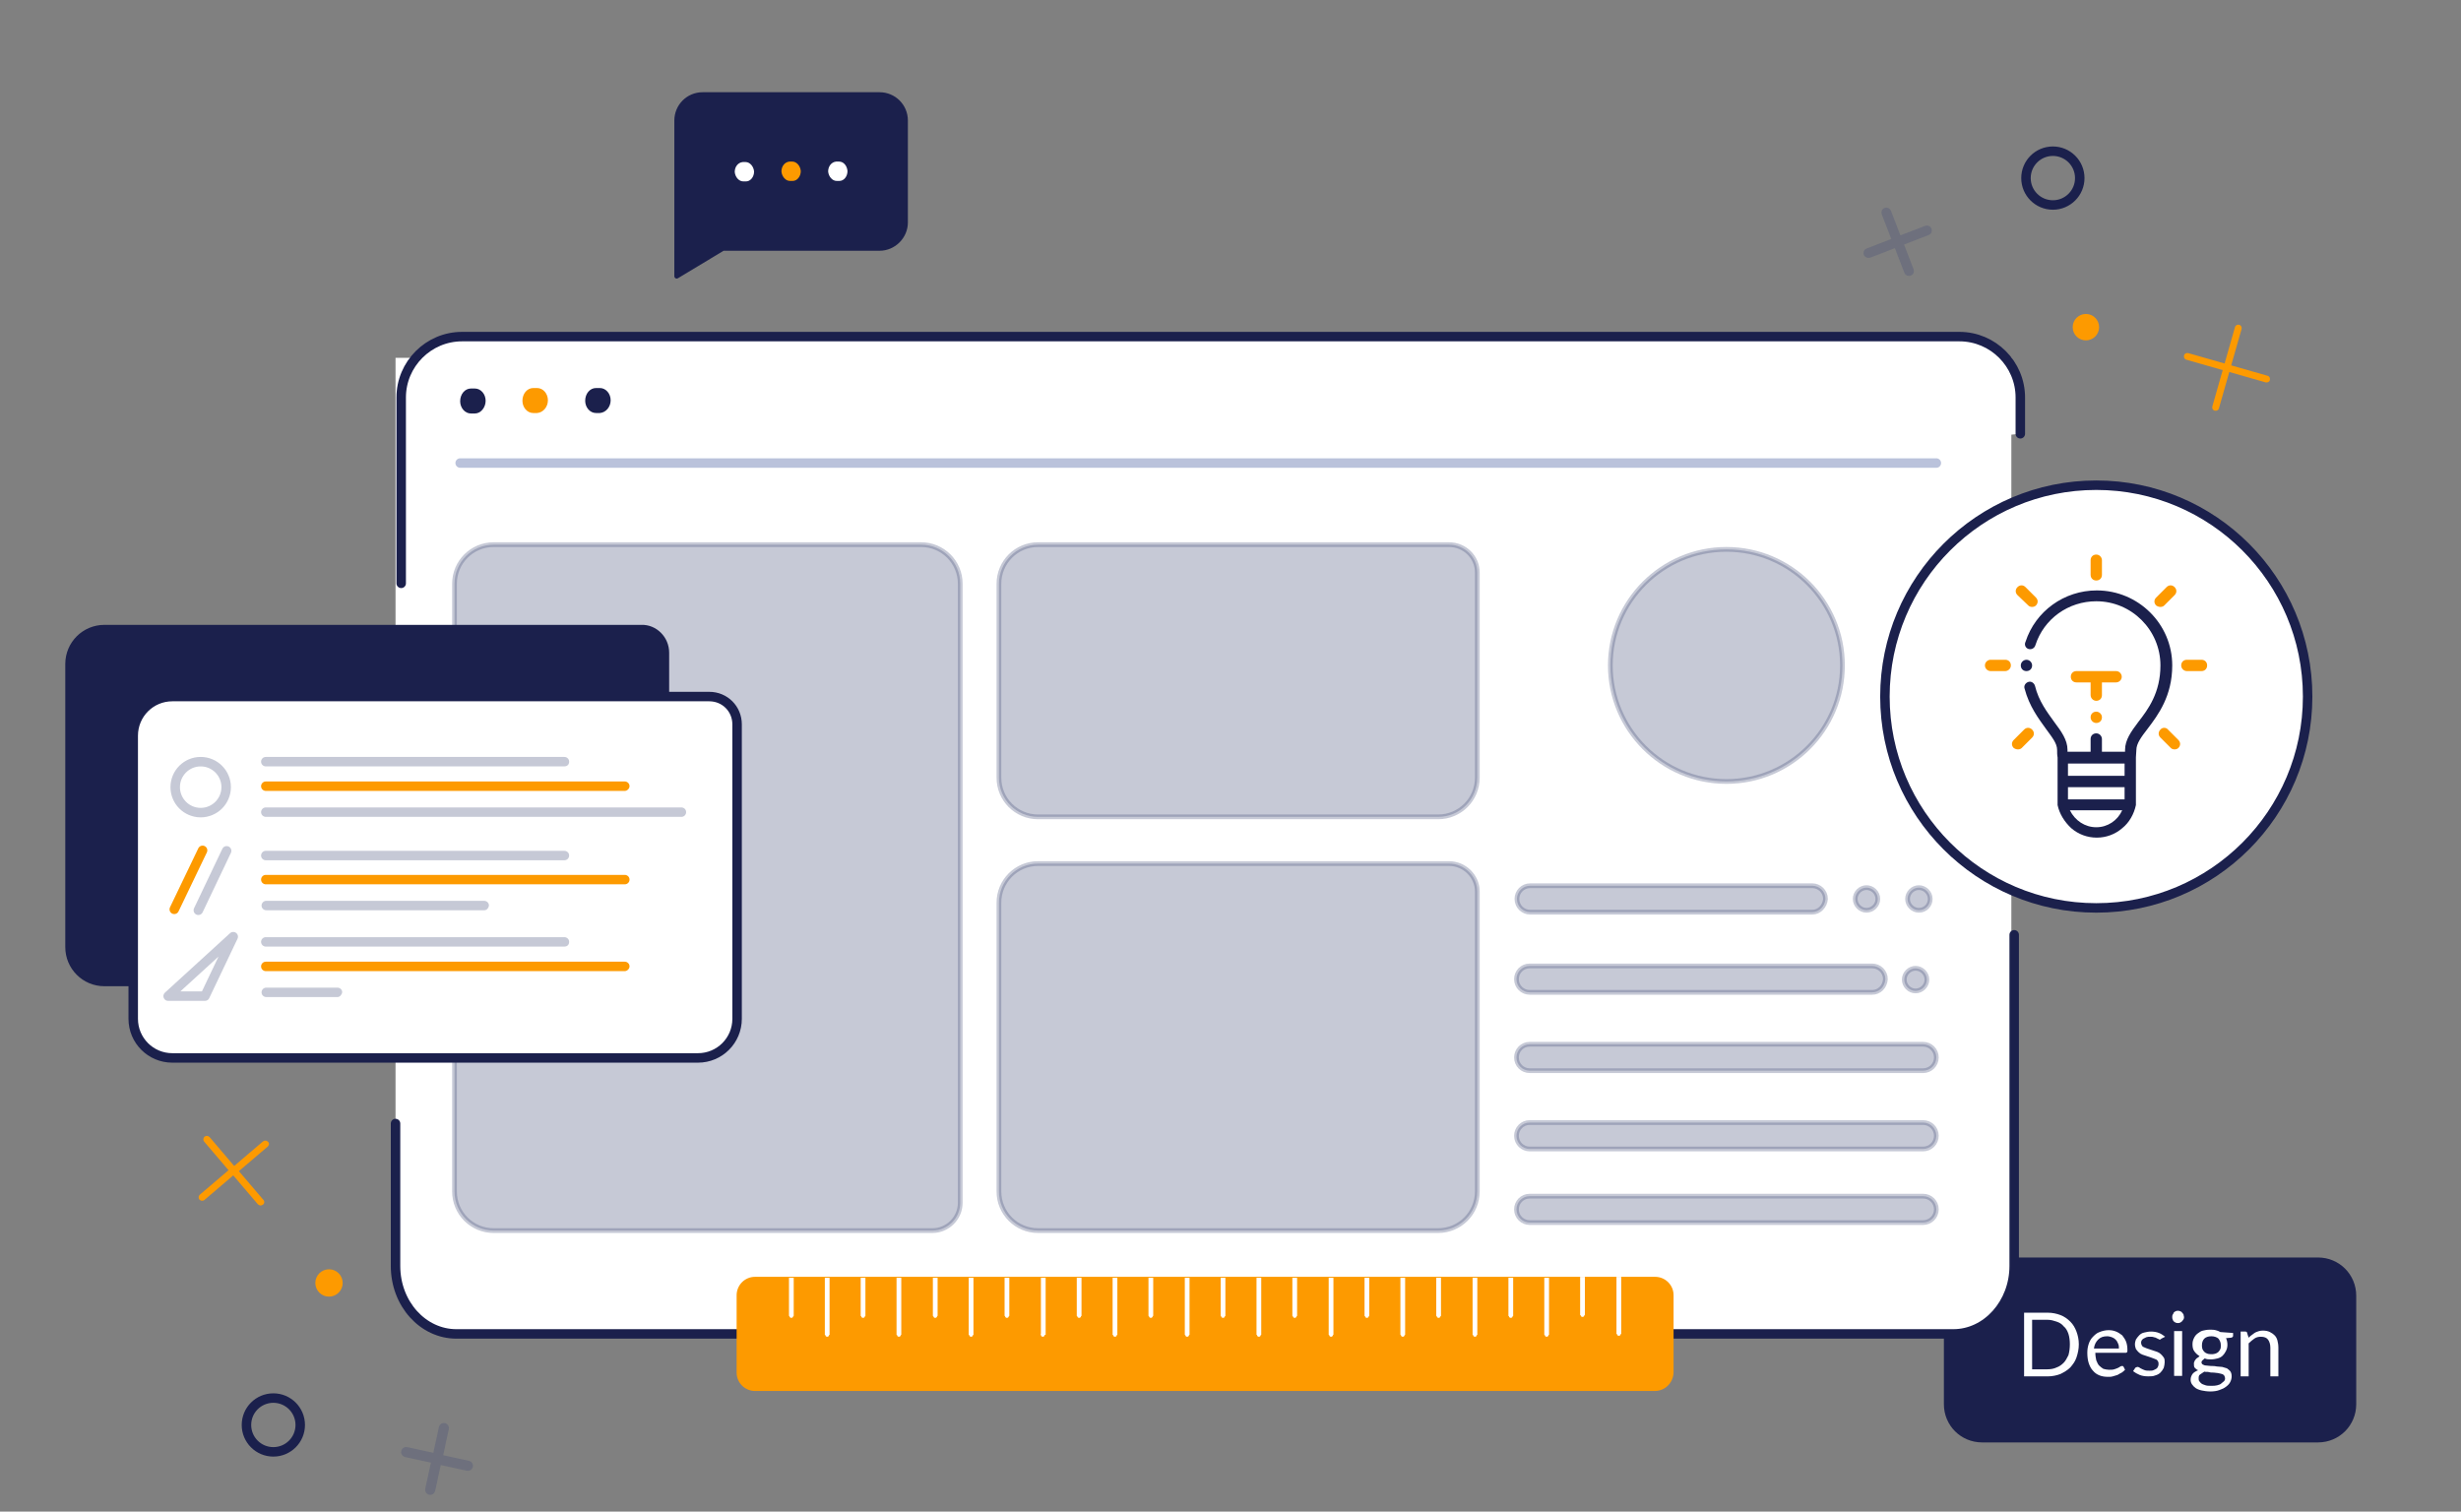 <?xml version="1.0" encoding="utf-8"?>
<!-- Generator: Adobe Illustrator 15.1.0, SVG Export Plug-In . SVG Version: 6.00 Build 0)  -->
<!DOCTYPE svg PUBLIC "-//W3C//DTD SVG 1.1//EN" "http://www.w3.org/Graphics/SVG/1.1/DTD/svg11.dtd">
<svg version="1.1" id="Layer_1" xmlns="http://www.w3.org/2000/svg" xmlns:xlink="http://www.w3.org/1999/xlink" x="0px" y="0px"
	 width="519.333px" height="319px" viewBox="42.14 250.445 519.333 319" enable-background="new 42.14 250.445 519.333 319"
	 xml:space="preserve">
<rect x="42.14" y="250.445" width="519.333" height="319" fill="#808080" stroke="none"/>
<rect x="125.608" y="325.959" fill="#FFFFFF" width="340.979" height="195.03"/>
<path fill="#1B204C" d="M531.298,554.838h-70.884c-4.48,0-8.064-3.583-8.064-8.063v-22.897c0-4.48,3.584-8.064,8.064-8.064h70.884
	c4.48,0,8.064,3.584,8.064,8.064v22.897C539.363,551.255,535.779,554.838,531.298,554.838z"/>
<path fill="#FFFFFF" stroke="#1B204C" stroke-width="2" stroke-linecap="round" stroke-linejoin="round" stroke-miterlimit="10" d="
	M467.184,447.717v69.888c0,7.865-5.774,14.336-12.842,14.336H138.45c-7.069,0-12.842-6.371-12.842-14.336v-30.065"/>
<path fill="#FFFFFF" stroke="#1B204C" stroke-width="2" stroke-linecap="round" stroke-linejoin="round" stroke-miterlimit="10" d="
	M126.802,373.547v-39.225c0-7.068,5.774-12.843,12.843-12.843h315.99c7.069,0,12.844,5.774,12.844,12.843v7.666"/>
<g>
	<path fill="#1B204C" d="M142.332,337.707h-0.797c-1.293,0-2.289-1.194-2.289-2.588l0,0c0-1.493,0.996-2.688,2.289-2.688h0.797
		c1.294,0,2.29,1.194,2.29,2.588l0,0C144.622,336.413,143.627,337.707,142.332,337.707z"/>
	<path fill="#1B204C" d="M168.715,337.607h-0.797c-1.294,0-2.289-1.195-2.289-2.589l0,0c0-1.493,0.995-2.688,2.289-2.688h0.797
		c1.294,0,2.289,1.194,2.289,2.588l0,0C171.004,336.313,170.01,337.508,168.715,337.607z"/>
	<path fill="#FD9A00" d="M155.474,337.607h-0.796c-1.295,0-2.291-1.195-2.291-2.589l0,0c0-1.493,0.996-2.688,2.291-2.688h0.796
		c1.293,0,2.289,1.194,2.289,2.588l0,0C157.763,336.313,156.768,337.508,155.474,337.607z"/>
</g>
<line fill="none" stroke="#BAC2DB" stroke-width="2" stroke-linecap="round" stroke-linejoin="round" stroke-miterlimit="10" x1="139.246" y1="348.16" x2="450.757" y2="348.16"/>
<path opacity="0.3" fill="#424A77" stroke="#424A77" stroke-linecap="round" stroke-linejoin="round" stroke-miterlimit="10" enable-background="new    " d="
	M238.902,510.138h-92.588c-4.58,0-8.263-3.684-8.263-8.263V373.646c0-4.58,3.683-8.263,8.263-8.263h90.198
	c4.581,0,8.264,3.684,8.264,8.263v130.618C244.776,507.55,242.088,510.138,238.902,510.138z"/>
<path fill="#1B204C" d="M183.35,388.182v62.123c0,4.579-3.684,8.264-8.263,8.264H64.181c-4.579,0-8.264-3.685-8.264-8.264v-59.734
	c0-4.58,3.685-8.263,8.264-8.263h113.295C180.662,382.208,183.35,384.896,183.35,388.182z"/>
<path fill="#FFFFFF" stroke="#1B204C" stroke-width="2" stroke-miterlimit="10" d="M197.686,403.314v62.123
	c0,4.579-3.684,8.264-8.263,8.264H78.517c-4.579,0-8.263-3.685-8.263-8.264v-59.734c0-4.58,3.684-8.263,8.263-8.263h113.295
	C195.097,397.44,197.686,400.029,197.686,403.314z"/>
<path opacity="0.3" fill="#424A77" stroke="#424A77" stroke-linecap="round" stroke-linejoin="round" stroke-miterlimit="10" enable-background="new    " d="
	M353.889,438.558v63.317c0,4.579-3.683,8.263-8.264,8.263h-84.422c-4.581,0-8.264-3.684-8.264-8.263v-60.929
	c0-4.579,3.683-8.263,8.264-8.263h86.713C351.2,432.684,353.889,435.371,353.889,438.558z"/>
<path opacity="0.3" fill="#424A77" stroke="#424A77" stroke-linecap="round" stroke-linejoin="round" stroke-miterlimit="10" enable-background="new    " d="
	M353.889,371.257v43.306c0,4.581-3.683,8.264-8.264,8.264h-84.422c-4.581,0-8.264-3.683-8.264-8.264v-40.917
	c0-4.58,3.683-8.263,8.264-8.263h86.713C351.2,365.383,353.889,367.972,353.889,371.257z"/>
<path opacity="0.3" fill="#424A77" stroke="#424A77" stroke-linecap="round" stroke-linejoin="round" stroke-miterlimit="10" enable-background="new    " d="
	M424.574,442.938H365.04c-1.494,0-2.788-1.194-2.788-2.788l0,0c0-1.492,1.194-2.787,2.788-2.787h59.534
	c1.492,0,2.787,1.195,2.787,2.787l0,0C427.262,441.644,426.067,442.938,424.574,442.938z"/>
<path opacity="0.3" fill="#424A77" stroke="#424A77" stroke-linecap="round" stroke-linejoin="round" stroke-miterlimit="10" enable-background="new    " d="
	M436.023,442.54L436.023,442.54c-1.294,0-2.389-1.096-2.389-2.391l0,0c0-1.293,1.095-2.389,2.389-2.389l0,0
	c1.294,0,2.39,1.096,2.39,2.389l0,0C438.412,441.444,437.317,442.54,436.023,442.54z"/>
<path opacity="0.3" fill="#424A77" stroke="#424A77" stroke-linecap="round" stroke-linejoin="round" stroke-miterlimit="10" enable-background="new    " d="
	M447.073,442.54L447.073,442.54c-1.293,0-2.389-1.096-2.389-2.391l0,0c0-1.293,1.096-2.389,2.389-2.389l0,0
	c1.295,0,2.39,1.096,2.39,2.389l0,0C449.463,441.444,448.468,442.54,447.073,442.54z"/>
<path opacity="0.3" fill="#424A77" stroke="#424A77" stroke-linecap="round" stroke-linejoin="round" stroke-miterlimit="10" enable-background="new    " d="
	M446.376,459.563L446.376,459.563c-1.293,0-2.389-1.095-2.389-2.39l0,0c0-1.294,1.096-2.39,2.389-2.39l0,0
	c1.295,0,2.39,1.096,2.39,2.39l0,0C448.766,458.469,447.671,459.563,446.376,459.563z"/>
<path opacity="0.3" fill="#424A77" stroke="#424A77" stroke-linecap="round" stroke-linejoin="round" stroke-miterlimit="10" enable-background="new    " d="
	M437.217,459.861h-72.276c-1.494,0-2.788-1.193-2.788-2.787l0,0c0-1.493,1.194-2.786,2.788-2.786h72.276
	c1.494,0,2.789,1.193,2.789,2.786l0,0C439.906,458.668,438.711,459.861,437.217,459.861z"/>
<path opacity="0.3" fill="#424A77" stroke="#424A77" stroke-linecap="round" stroke-linejoin="round" stroke-miterlimit="10" enable-background="new    " d="
	M447.97,476.389h-83.029c-1.494,0-2.788-1.195-2.788-2.787l0,0c0-1.494,1.194-2.788,2.788-2.788h83.029
	c1.493,0,2.787,1.194,2.787,2.788l0,0C450.757,475.193,449.463,476.389,447.97,476.389z"/>
<path opacity="0.3" fill="#424A77" stroke="#424A77" stroke-linecap="round" stroke-linejoin="round" stroke-miterlimit="10" enable-background="new    " d="
	M447.97,492.915h-83.029c-1.494,0-2.788-1.195-2.788-2.788l0,0c0-1.492,1.194-2.787,2.788-2.787h83.029
	c1.493,0,2.787,1.195,2.787,2.787l0,0C450.757,491.72,449.463,492.915,447.97,492.915z"/>
<path opacity="0.3" fill="#424A77" stroke="#424A77" stroke-linecap="round" stroke-linejoin="round" stroke-miterlimit="10" enable-background="new    " d="
	M447.97,508.446h-83.029c-1.494,0-2.788-1.195-2.788-2.788l0,0c0-1.493,1.194-2.787,2.788-2.787h83.029
	c1.493,0,2.787,1.194,2.787,2.787l0,0C450.757,507.251,449.463,508.446,447.97,508.446z"/>
<circle opacity="0.3" fill="#424A77" stroke="#424A77" stroke-linecap="round" stroke-linejoin="round" stroke-miterlimit="10" enable-background="new    " cx="406.454" cy="390.87" r="24.491"/>
<g>
	<path opacity="0.3" fill="#424A77" enable-background="new    " d="M161.248,412.175H98.229c-0.498,0-0.996-0.398-0.996-0.996l0,0
		c0-0.498,0.398-0.996,0.996-0.996h63.019c0.498,0,0.996,0.398,0.996,0.996l0,0C162.243,411.776,161.845,412.175,161.248,412.175z"
		/>
	<path fill="#FD9A00" d="M173.991,417.352H98.229c-0.498,0-0.996-0.398-0.996-0.996l0,0c0-0.498,0.398-0.996,0.996-0.996h75.762
		c0.498,0,0.996,0.398,0.996,0.996l0,0C174.987,416.854,174.49,417.352,173.991,417.352z"/>
	<path opacity="0.3" fill="#424A77" enable-background="new    " d="M185.939,422.827H98.229c-0.498,0-0.996-0.397-0.996-0.995l0,0
		c0-0.498,0.398-0.996,0.996-0.996h87.709c0.497,0,0.995,0.398,0.995,0.996l0,0C186.933,422.33,186.535,422.827,185.939,422.827z"/>
</g>
<circle opacity="0.3" fill="none" stroke="#424A77" stroke-width="2" stroke-miterlimit="10" enable-background="new    " cx="84.49" cy="416.555" r="5.376"/>
<g>
	<path opacity="0.3" fill="#424A77" enable-background="new    " d="M161.248,431.986H98.229c-0.498,0-0.996-0.398-0.996-0.995l0,0
		c0-0.498,0.398-0.996,0.996-0.996h63.019c0.498,0,0.996,0.398,0.996,0.996l0,0C162.243,431.488,161.845,431.986,161.248,431.986z"
		/>
	<path fill="#FD9A00" d="M173.991,437.063H98.229c-0.498,0-0.996-0.397-0.996-0.995l0,0c0-0.498,0.398-0.996,0.996-0.996h75.762
		c0.498,0,0.996,0.398,0.996,0.996l0,0C174.987,436.666,174.49,437.063,173.991,437.063z"/>
	<path opacity="0.3" fill="#424A77" enable-background="new    " d="M144.324,442.54H98.329c-0.498,0-0.996-0.398-0.996-0.996l0,0
		c0-0.498,0.398-0.996,0.996-0.996h45.995c0.498,0,0.996,0.398,0.996,0.996l0,0C145.22,442.142,144.822,442.54,144.324,442.54z"/>
</g>
<g>
	<path opacity="0.3" fill="#424A77" enable-background="new    " d="M161.248,450.205H98.229c-0.498,0-0.996-0.398-0.996-0.996l0,0
		c0-0.497,0.398-0.994,0.996-0.994h63.019c0.498,0,0.996,0.397,0.996,0.994l0,0C162.243,449.807,161.845,450.205,161.248,450.205z"
		/>
	<path fill="#FD9A00" d="M173.991,455.382H98.229c-0.498,0-0.996-0.398-0.996-0.996l0,0c0-0.496,0.398-0.994,0.996-0.994h75.762
		c0.498,0,0.996,0.398,0.996,0.994l0,0C174.987,454.884,174.49,455.382,173.991,455.382z"/>
	<path opacity="0.3" fill="#424A77" enable-background="new    " d="M113.362,460.857H98.329c-0.498,0-0.996-0.398-0.996-0.996l0,0
		c0-0.497,0.398-0.994,0.996-0.994h15.033c0.498,0,0.996,0.397,0.996,0.994l0,0C114.258,460.359,113.86,460.857,113.362,460.857z"/>
</g>
<polygon opacity="0.3" fill="none" stroke="#424A77" stroke-width="2" stroke-linecap="round" stroke-linejoin="round" stroke-miterlimit="10" enable-background="new    " points="
	91.359,448.115 85.387,460.658 77.621,460.658 "/>
<g>
	
		<line opacity="0.3" fill="none" stroke="#424A77" stroke-width="2" stroke-linecap="round" stroke-linejoin="round" stroke-miterlimit="10" enable-background="new    " x1="89.966" y1="429.995" x2="83.993" y2="442.54"/>
	
		<line fill="none" stroke="#FD9A00" stroke-width="2" stroke-linecap="round" stroke-linejoin="round" stroke-miterlimit="10" x1="84.889" y1="429.896" x2="78.915" y2="442.341"/>
</g>
<circle fill="#FFFFFF" stroke="#1B204C" stroke-width="2" stroke-miterlimit="10" cx="484.507" cy="397.44" r="44.602"/>
<path fill="#1B204C" d="M470.171,387.386c0.598,0.199,1.294-0.1,1.492-0.797c1.793-5.575,6.97-9.259,12.844-9.259
	c7.466,0,13.539,6.073,13.539,13.54c0,5.774-2.588,9.258-4.679,11.947c-1.494,1.99-2.787,3.783-2.787,5.874c0,0.1,0,0.299,0,0.397
	h-4.879V406.4c0-0.597-0.497-1.195-1.194-1.195s-1.195,0.498-1.195,1.195v2.688h-4.878c0-0.098,0-0.297,0-0.397
	c0-2.091-1.294-3.884-2.788-5.874c-1.492-2.091-3.285-4.38-4.082-7.667c-0.198-0.598-0.796-0.996-1.393-0.797
	c-0.598,0.199-0.996,0.797-0.797,1.395c0.996,3.783,2.986,6.372,4.48,8.462c1.294,1.792,2.389,3.087,2.389,4.481
	c0,0.596,0,1.094,0.1,1.592v9.856v0.1l0,0v0.1l0,0c0.398,1.893,1.493,3.585,2.888,4.879c1.492,1.294,3.385,1.991,5.376,1.991
	c1.99,0,3.883-0.697,5.376-1.991c1.493-1.194,2.488-2.986,2.887-4.879l0,0v-0.1l0,0v-0.1v-9.856c0-0.498,0.1-1.095,0.1-1.592
	c0-1.294,0.996-2.689,2.39-4.481c2.189-2.887,5.178-6.869,5.178-13.34c0-8.761-7.169-15.829-15.93-15.829
	c-6.87,0-12.943,4.38-15.033,10.851C469.275,386.489,469.573,387.187,470.171,387.386z M484.507,425.018
	c-2.39,0-4.479-1.394-5.575-3.584h11.051C488.988,423.624,486.896,425.018,484.507,425.018z M490.481,419.144h-11.947v-2.588h11.947
	V419.144z M490.481,414.166h-11.947v-2.588h11.947V414.166z"/>
<path fill="#FD9A00" d="M484.507,372.949c0.697,0,1.195-0.497,1.195-1.194v-3.086c0-0.597-0.498-1.194-1.195-1.194
	s-1.195,0.498-1.195,1.194v3.086C483.312,372.452,483.81,372.949,484.507,372.949z"/>
<path fill="#FD9A00" d="M462.206,392.064h3.087c0.596,0,1.193-0.498,1.193-1.195s-0.498-1.194-1.193-1.194h-3.087
	c-0.598,0-1.195,0.497-1.195,1.194S461.609,392.064,462.206,392.064z"/>
<path fill="#FD9A00" d="M489.883,393.259c0-0.597-0.498-1.195-1.194-1.195h-8.362c-0.697,0-1.195,0.498-1.195,1.195
	c0,0.697,0.498,1.194,1.195,1.194h2.985v2.689c0,0.597,0.498,1.195,1.195,1.195s1.194-0.498,1.194-1.195v-2.689h2.987
	C489.285,394.453,489.883,393.957,489.883,393.259z"/>
<path fill="#FD9A00" d="M470.171,378.226c0.199,0.199,0.497,0.299,0.796,0.299s0.597-0.1,0.796-0.299
	c0.498-0.498,0.498-1.194,0-1.692l-2.189-2.19c-0.498-0.498-1.194-0.498-1.692,0c-0.498,0.498-0.498,1.194,0,1.692L470.171,378.226z
	"/>
<path fill="#FD9A00" d="M467.981,408.591c0.299,0,0.598-0.1,0.797-0.299l2.189-2.191c0.498-0.498,0.498-1.195,0-1.692
	c-0.497-0.497-1.194-0.497-1.692,0l-2.19,2.19c-0.498,0.498-0.498,1.195,0,1.693C467.383,408.492,467.682,408.591,467.981,408.591z"
	/>
<path fill="#FD9A00" d="M498.046,378.525c0.299,0,0.598-0.1,0.797-0.299l2.189-2.19c0.498-0.498,0.498-1.194,0-1.692
	c-0.496-0.498-1.193-0.498-1.691,0l-2.19,2.19c-0.498,0.498-0.498,1.194,0,1.692C497.449,378.425,497.747,378.525,498.046,378.525z"
	/>
<path fill="#FD9A00" d="M498.046,404.409c-0.498,0.498-0.498,1.195,0,1.692l2.191,2.191c0.199,0.199,0.497,0.299,0.795,0.299
	c0.299,0,0.598-0.1,0.797-0.299c0.498-0.498,0.498-1.195,0-1.693l-2.189-2.19C499.241,403.912,498.445,403.912,498.046,404.409z"/>
<path fill="#FD9A00" d="M503.621,392.064h3.086c0.697,0,1.195-0.498,1.195-1.195s-0.498-1.194-1.195-1.194h-3.086
	c-0.696,0-1.194,0.497-1.194,1.194S503.025,392.064,503.621,392.064z"/>
<path fill="#FD9A00" d="M484.507,400.626c-0.697,0-1.195,0.498-1.195,1.195c0,0.598,0.498,1.195,1.195,1.195
	s1.195-0.498,1.195-1.195C485.702,401.124,485.105,400.626,484.507,400.626z"/>
<path fill="#1B204C" d="M470.967,390.87c0-0.598-0.497-1.194-1.194-1.194c-0.598,0-1.194,0.497-1.194,1.194s0.497,1.195,1.194,1.195
	S470.967,391.567,470.967,390.87z"/>
<g>
	<path fill="#FD9A00" d="M391.322,543.987H201.469c-2.09,0-3.882-1.692-3.882-3.883v-16.327c0-2.091,1.692-3.883,3.882-3.883
		h189.953c2.092,0,3.884,1.692,3.884,3.883v16.327C395.205,542.295,393.513,543.987,391.322,543.987z"/>
	<g>
		<g>
			<line fill="none" stroke="#FFFFFF" stroke-miterlimit="10" x1="209.135" y1="520.094" x2="209.135" y2="528.158"/>
			<circle fill="#FFFFFF" cx="209.135" cy="528.158" r="0.398"/>
		</g>
		<g>
			<line fill="none" stroke="#FFFFFF" stroke-miterlimit="10" x1="216.7" y1="520.094" x2="216.7" y2="532.14"/>
			<circle fill="#FFFFFF" cx="216.7" cy="532.14" r="0.398"/>
		</g>
		<g>
			<line fill="none" stroke="#FFFFFF" stroke-miterlimit="10" x1="224.267" y1="520.094" x2="224.267" y2="528.158"/>
			<circle fill="#FFFFFF" cx="224.267" cy="528.158" r="0.398"/>
		</g>
		<g>
			<line fill="none" stroke="#FFFFFF" stroke-miterlimit="10" x1="231.833" y1="520.094" x2="231.833" y2="532.14"/>
			<circle fill="#FFFFFF" cx="231.833" cy="532.14" r="0.398"/>
		</g>
		<g>
			<line fill="none" stroke="#FFFFFF" stroke-miterlimit="10" x1="239.499" y1="520.094" x2="239.499" y2="528.158"/>
			<circle fill="#FFFFFF" cx="239.499" cy="528.158" r="0.398"/>
		</g>
		<g>
			<line fill="none" stroke="#FFFFFF" stroke-miterlimit="10" x1="247.065" y1="520.094" x2="247.065" y2="532.14"/>
			<circle fill="#FFFFFF" cx="247.065" cy="532.14" r="0.398"/>
		</g>
		<g>
			<line fill="none" stroke="#FFFFFF" stroke-miterlimit="10" x1="254.632" y1="520.094" x2="254.632" y2="528.158"/>
			<circle fill="#FFFFFF" cx="254.632" cy="528.158" r="0.398"/>
		</g>
		<g>
			<line fill="none" stroke="#FFFFFF" stroke-miterlimit="10" x1="262.298" y1="520.094" x2="262.298" y2="532.14"/>
			<circle fill="#FFFFFF" cx="262.198" cy="532.14" r="0.398"/>
		</g>
		<g>
			<line fill="none" stroke="#FFFFFF" stroke-miterlimit="10" x1="269.864" y1="520.094" x2="269.864" y2="528.158"/>
			<circle fill="#FFFFFF" cx="269.864" cy="528.158" r="0.398"/>
		</g>
		<g>
			<line fill="none" stroke="#FFFFFF" stroke-miterlimit="10" x1="277.43" y1="520.094" x2="277.43" y2="532.14"/>
			<circle fill="#FFFFFF" cx="277.43" cy="532.14" r="0.398"/>
		</g>
		<g>
			<line fill="none" stroke="#FFFFFF" stroke-miterlimit="10" x1="284.997" y1="520.094" x2="284.997" y2="528.158"/>
			<circle fill="#FFFFFF" cx="284.997" cy="528.158" r="0.398"/>
		</g>
		<g>
			<line fill="none" stroke="#FFFFFF" stroke-miterlimit="10" x1="292.662" y1="520.094" x2="292.662" y2="532.14"/>
			<circle fill="#FFFFFF" cx="292.662" cy="532.14" r="0.398"/>
		</g>
		<g>
			<line fill="none" stroke="#FFFFFF" stroke-miterlimit="10" x1="300.229" y1="520.094" x2="300.229" y2="528.158"/>
			<circle fill="#FFFFFF" cx="300.229" cy="528.158" r="0.398"/>
		</g>
		<g>
			<line fill="none" stroke="#FFFFFF" stroke-miterlimit="10" x1="307.794" y1="520.094" x2="307.794" y2="532.14"/>
			<circle fill="#FFFFFF" cx="307.794" cy="532.14" r="0.398"/>
		</g>
		<g>
			<line fill="none" stroke="#FFFFFF" stroke-miterlimit="10" x1="315.361" y1="520.094" x2="315.361" y2="528.158"/>
			<circle fill="#FFFFFF" cx="315.361" cy="528.158" r="0.398"/>
		</g>
		<g>
			<line fill="none" stroke="#FFFFFF" stroke-miterlimit="10" x1="323.027" y1="520.094" x2="323.027" y2="532.14"/>
			<circle fill="#FFFFFF" cx="323.027" cy="532.14" r="0.398"/>
		</g>
		<g>
			<line fill="none" stroke="#FFFFFF" stroke-miterlimit="10" x1="330.593" y1="520.094" x2="330.593" y2="528.158"/>
			<circle fill="#FFFFFF" cx="330.593" cy="528.158" r="0.398"/>
		</g>
		<g>
			<line fill="none" stroke="#FFFFFF" stroke-miterlimit="10" x1="338.159" y1="520.094" x2="338.159" y2="532.14"/>
			<circle fill="#FFFFFF" cx="338.159" cy="532.14" r="0.398"/>
		</g>
		<g>
			<line fill="none" stroke="#FFFFFF" stroke-miterlimit="10" x1="345.725" y1="520.094" x2="345.725" y2="528.158"/>
			<circle fill="#FFFFFF" cx="345.725" cy="528.158" r="0.398"/>
		</g>
		<g>
			<line fill="none" stroke="#FFFFFF" stroke-miterlimit="10" x1="353.392" y1="520.094" x2="353.392" y2="532.14"/>
			<circle fill="#FFFFFF" cx="353.392" cy="532.14" r="0.398"/>
		</g>
		<g>
			<line fill="none" stroke="#FFFFFF" stroke-miterlimit="10" x1="360.957" y1="520.094" x2="360.957" y2="528.158"/>
			<circle fill="#FFFFFF" cx="360.957" cy="528.158" r="0.398"/>
		</g>
		<g>
			<line fill="none" stroke="#FFFFFF" stroke-miterlimit="10" x1="368.524" y1="520.094" x2="368.524" y2="532.14"/>
			<circle fill="#FFFFFF" cx="368.524" cy="532.14" r="0.398"/>
		</g>
		<g>
			<line fill="none" stroke="#FFFFFF" stroke-miterlimit="10" x1="376.09" y1="519.895" x2="376.09" y2="527.959"/>
			<circle fill="#FFFFFF" cx="376.09" cy="527.959" r="0.398"/>
		</g>
		<g>
			<line fill="none" stroke="#FFFFFF" stroke-miterlimit="10" x1="383.756" y1="519.895" x2="383.756" y2="531.94"/>
			<circle fill="#FFFFFF" cx="383.756" cy="531.941" r="0.398"/>
		</g>
	</g>
</g>
<g>
	<g>
		<g>
			<path fill="#FD9A00" d="M97.731,503.667l-5.177-6.073l6.073-5.177c0.299-0.299,0.398-0.697,0.1-0.995
				c-0.298-0.299-0.697-0.398-1.095-0.1l-6.073,5.177l-5.177-6.073c-0.299-0.299-0.696-0.398-1.094-0.1
				c-0.299,0.299-0.299,0.697-0.1,0.996l5.177,6.072l-6.073,5.178c-0.298,0.299-0.298,0.696-0.1,0.995
				c0.299,0.299,0.697,0.398,1.096,0.1l6.072-5.177l5.177,6.072c0.299,0.299,0.697,0.398,1.095,0.1
				C97.93,504.463,98.03,503.966,97.731,503.667z"/>
		</g>
	</g>
	<g opacity="0.3">
		<g>
			<path fill="#424A77" stroke="#424A77" stroke-linecap="round" stroke-linejoin="round" stroke-miterlimit="10" d="
				M141.038,559.22l-5.973-1.295l1.293-5.974c0.1-0.298-0.1-0.597-0.398-0.696c-0.297-0.1-0.596,0.1-0.696,0.398l-1.294,5.974
				l-5.974-1.295c-0.299-0.1-0.598,0.1-0.697,0.398s0.1,0.598,0.398,0.697l5.974,1.294l-1.294,5.973
				c-0.1,0.299,0.1,0.598,0.398,0.697c0.298,0.1,0.597-0.1,0.697-0.398l1.294-5.973l5.974,1.294c0.298,0.1,0.597-0.1,0.696-0.398
				C141.535,559.617,141.337,559.319,141.038,559.22z"/>
		</g>
	</g>
	<circle fill="none" stroke="#1B204C" stroke-width="2" stroke-miterlimit="10" cx="99.823" cy="551.155" r="5.675"/>
	<circle fill="#FD9A00" cx="111.569" cy="521.189" r="2.887"/>
</g>
<g>
	<g>
		<g>
			<path fill="#FD9A00" d="M503.522,326.357l7.666,2.19l-2.189,7.666c-0.1,0.398,0.099,0.796,0.497,0.896s0.797-0.1,0.896-0.498
				l2.189-7.666l7.667,2.19c0.397,0.099,0.795-0.1,0.896-0.498c0.099-0.398-0.1-0.796-0.498-0.896l-7.666-2.19l2.19-7.666
				c0.1-0.398-0.1-0.796-0.497-0.896c-0.398-0.1-0.797,0.1-0.896,0.498l-2.19,7.666l-7.666-2.19c-0.398-0.099-0.796,0.1-0.896,0.498
				C502.925,325.859,503.124,326.258,503.522,326.357z"/>
		</g>
	</g>
	<g opacity="0.3">
		<g>
			<path fill="#424A77" stroke="#424A77" stroke-linecap="round" stroke-linejoin="round" stroke-miterlimit="10" d="
				M436.62,304.355l5.675-2.19l2.19,5.674c0.1,0.299,0.398,0.398,0.697,0.299s0.398-0.398,0.299-0.697l-2.191-5.675l5.675-2.19
				c0.299-0.1,0.398-0.398,0.299-0.697s-0.398-0.398-0.696-0.299l-5.676,2.19l-2.19-5.675c-0.1-0.298-0.397-0.398-0.695-0.298
				c-0.299,0.099-0.398,0.398-0.299,0.696l2.189,5.675l-5.675,2.19c-0.299,0.1-0.398,0.398-0.299,0.697
				C436.023,304.256,436.322,304.455,436.62,304.355z"/>
		</g>
	</g>
	<circle fill="none" stroke="#1B204C" stroke-width="2" stroke-miterlimit="10" cx="475.348" cy="288.028" r="5.675"/>
	<circle fill="#FD9A00" cx="482.317" cy="319.488" r="2.788"/>
</g>
<g id="chat">
	<path fill="#1B204C" stroke="#1B204C" stroke-linecap="round" stroke-linejoin="round" stroke-miterlimit="10" d="M184.943,302.862
		v-26.979c0-2.987,2.389-5.476,5.476-5.476h37.333c2.987,0,5.476,2.389,5.476,5.476v21.504c0,2.986-2.488,5.475-5.476,5.475h-30.564
		h-2.488l-9.757,5.874V302.862L184.943,302.862z"/>
	<g>
		<path fill="#FFFFFF" d="M199.577,288.725h-0.597c-0.896,0-1.693-0.896-1.792-1.991l0,0c0-1.096,0.697-1.992,1.693-2.091h0.597
			c0.896,0,1.692,0.896,1.792,1.991l0,0C201.269,287.829,200.474,288.725,199.577,288.725z"/>
		<path fill="#FFFFFF" d="M219.29,288.625h-0.598c-0.896,0-1.693-0.896-1.792-1.991l0,0c0-1.096,0.697-1.991,1.693-2.091h0.598
			c0.996,0,1.693,0.896,1.792,1.991l0,0C220.982,287.729,220.186,288.625,219.29,288.625z"/>
		<path fill="#FD9A00" d="M209.433,288.625h-0.597c-0.896,0-1.693-0.896-1.792-1.991l0,0c0-1.096,0.697-1.991,1.693-2.091h0.597
			c0.896,0,1.693,0.896,1.792,1.991l0,0C211.126,287.729,210.33,288.625,209.433,288.625z"/>
	</g>
</g>
<g>
	<path fill="#FDFEFF" d="M480.823,534.132c0,0.994-0.199,1.891-0.496,2.787c-0.299,0.896-0.797,1.493-1.295,2.091
		c-0.598,0.597-1.295,0.995-2.091,1.393c-0.797,0.299-1.692,0.498-2.688,0.498h-4.979v-13.439h4.979
		c0.995,0,1.891,0.199,2.688,0.498c0.796,0.299,1.493,0.797,2.091,1.393c0.598,0.598,0.996,1.295,1.295,2.092
		C480.623,532.239,480.823,533.136,480.823,534.132z M478.932,534.132c0-0.797-0.1-1.594-0.299-2.191
		c-0.199-0.597-0.498-1.194-0.996-1.593c-0.397-0.498-0.896-0.797-1.493-0.996c-0.597-0.197-1.194-0.396-1.99-0.396h-3.187v10.453
		h3.187c0.696,0,1.394-0.101,1.99-0.398c0.598-0.199,1.096-0.598,1.493-0.996c0.398-0.398,0.697-0.995,0.996-1.593
		C478.832,535.724,478.932,534.927,478.932,534.132z"/>
	<path fill="#FDFEFF" d="M490.58,539.507c-0.199,0.199-0.498,0.498-0.697,0.598s-0.598,0.298-0.896,0.497
		c-0.299,0.1-0.697,0.199-0.996,0.299s-0.697,0.1-0.996,0.1c-0.697,0-1.294-0.1-1.791-0.299c-0.498-0.199-0.996-0.497-1.395-0.995
		c-0.398-0.397-0.696-0.995-0.896-1.593c-0.199-0.597-0.299-1.394-0.299-2.19c0-0.697,0.1-1.295,0.299-1.891
		c0.199-0.598,0.497-1.096,0.896-1.494s0.797-0.796,1.395-0.995c0.497-0.199,1.193-0.398,1.891-0.398c0.598,0,1.096,0.1,1.594,0.299
		c0.497,0.199,0.896,0.497,1.294,0.796c0.299,0.398,0.597,0.797,0.796,1.295s0.299,1.094,0.299,1.791c0,0.299,0,0.398-0.1,0.498
		s-0.199,0.1-0.298,0.1h-6.372c0,0.598,0.1,1.096,0.199,1.594c0.199,0.397,0.299,0.796,0.598,1.095s0.597,0.498,0.895,0.696
		c0.398,0.101,0.797,0.199,1.195,0.199s0.797,0,1.096-0.099c0.299-0.101,0.598-0.199,0.796-0.299c0.199-0.1,0.398-0.199,0.498-0.299
		c0.199-0.1,0.299-0.1,0.398-0.1s0.199,0,0.299,0.199L490.58,539.507z M489.285,535.026c0-0.398,0-0.695-0.199-1.094
		c-0.099-0.299-0.298-0.598-0.497-0.797s-0.498-0.398-0.797-0.498s-0.598-0.199-0.996-0.199c-0.797,0-1.393,0.199-1.891,0.697
		s-0.797,1.096-0.896,1.891H489.285z"/>
	<path fill="#FDFEFF" d="M498.245,532.937c-0.1,0.1-0.199,0.199-0.299,0.199s-0.199,0-0.299-0.1s-0.298-0.1-0.397-0.199
		c-0.199-0.1-0.398-0.199-0.598-0.199c-0.199-0.1-0.498-0.1-0.796-0.1c-0.299,0-0.498,0-0.797,0.1
		c-0.199,0.1-0.397,0.199-0.597,0.299s-0.299,0.299-0.398,0.398c-0.1,0.199-0.1,0.398-0.1,0.498c0,0.199,0.1,0.497,0.199,0.597
		c0.1,0.198,0.299,0.298,0.597,0.397c0.199,0.1,0.498,0.199,0.797,0.299s0.597,0.199,0.896,0.299s0.598,0.199,0.896,0.299
		c0.298,0.1,0.597,0.299,0.796,0.498s0.398,0.398,0.598,0.697s0.199,0.598,0.199,0.995c0,0.398-0.1,0.797-0.199,1.194
		c-0.199,0.398-0.398,0.697-0.697,0.996c-0.299,0.298-0.696,0.497-1.095,0.597c-0.398,0.199-0.995,0.199-1.493,0.199
		c-0.697,0-1.294-0.1-1.792-0.299s-0.996-0.497-1.395-0.796l0.398-0.597c0-0.1,0.1-0.1,0.199-0.199c0.1,0,0.199-0.1,0.299-0.1
		s0.199,0,0.398,0.1c0.1,0.1,0.299,0.199,0.498,0.298c0.199,0.1,0.398,0.199,0.696,0.299c0.299,0.1,0.598,0.1,0.996,0.1
		c0.299,0,0.597,0,0.796-0.1s0.498-0.199,0.598-0.299c0.199-0.099,0.299-0.298,0.397-0.497c0.1-0.199,0.1-0.398,0.1-0.598
		c0-0.299-0.1-0.498-0.198-0.598c-0.1-0.198-0.299-0.298-0.598-0.397s-0.498-0.199-0.796-0.299c-0.299-0.1-0.598-0.199-0.896-0.299
		s-0.597-0.199-0.896-0.299s-0.598-0.299-0.797-0.498s-0.398-0.398-0.598-0.697c-0.1-0.299-0.199-0.597-0.199-0.994
		c0-0.398,0.1-0.697,0.199-0.996c0.199-0.299,0.398-0.598,0.697-0.896s0.598-0.497,1.096-0.597c0.397-0.1,0.896-0.199,1.394-0.199
		c0.597,0,1.194,0.1,1.691,0.299c0.498,0.198,0.896,0.497,1.295,0.796L498.245,532.937z"/>
	<path fill="#FDFEFF" d="M503.025,528.357c0,0.199,0,0.299-0.1,0.498c-0.1,0.1-0.199,0.299-0.299,0.397s-0.199,0.199-0.398,0.298
		c-0.199,0.1-0.299,0.1-0.498,0.1s-0.299,0-0.498-0.1c-0.1-0.1-0.299-0.1-0.398-0.298c-0.099-0.099-0.197-0.198-0.197-0.397
		c-0.1-0.1-0.1-0.299-0.1-0.498s0-0.299,0.1-0.498c0.098-0.1,0.197-0.299,0.197-0.398c0.1-0.1,0.199-0.199,0.398-0.299
		s0.299-0.1,0.498-0.1s0.299,0,0.498,0.1s0.299,0.1,0.398,0.299c0.1,0.1,0.199,0.199,0.299,0.398
		C502.925,528.059,503.025,528.258,503.025,528.357z M502.626,531.344v9.457h-1.693v-9.457H502.626z"/>
	<path fill="#FDFEFF" d="M513.378,531.742v0.597c0,0.199-0.1,0.299-0.398,0.398l-1.096,0.1c0.199,0.398,0.299,0.896,0.299,1.395
		c0,0.496-0.1,0.895-0.299,1.293c-0.198,0.398-0.397,0.697-0.696,0.996s-0.696,0.498-1.095,0.598s-0.896,0.199-1.394,0.199
		c-0.398,0-0.896,0-1.295-0.199c-0.199,0.1-0.299,0.299-0.498,0.398c-0.1,0.099-0.199,0.298-0.199,0.397
		c0,0.199,0.1,0.398,0.299,0.498s0.398,0.199,0.697,0.199s0.598,0.1,0.996,0.1c0.397,0,0.796,0,1.194,0.1
		c0.398,0,0.797,0.1,1.194,0.1c0.398,0.1,0.697,0.199,0.995,0.299c0.299,0.199,0.498,0.397,0.697,0.597
		c0.199,0.299,0.299,0.597,0.299,1.095c0,0.398-0.1,0.797-0.299,1.195s-0.498,0.697-0.896,0.996
		c-0.397,0.299-0.796,0.497-1.393,0.696c-0.498,0.199-1.195,0.299-1.892,0.299c-0.697,0-1.295-0.1-1.793-0.199
		s-0.995-0.299-1.293-0.497c-0.299-0.199-0.598-0.498-0.797-0.797s-0.299-0.598-0.299-0.996c0-0.498,0.199-0.896,0.398-1.195
		c0.199-0.298,0.697-0.597,1.194-0.796c-0.298-0.1-0.497-0.298-0.696-0.497s-0.199-0.498-0.199-0.896c0-0.1,0-0.299,0.1-0.398
		c0-0.1,0.1-0.298,0.199-0.397s0.199-0.299,0.398-0.398c0.198-0.1,0.297-0.199,0.496-0.398c-0.496-0.299-0.795-0.598-1.094-0.996
		s-0.398-0.896-0.398-1.492c0-0.498,0.1-0.896,0.299-1.295s0.398-0.697,0.797-0.995c0.396-0.299,0.695-0.498,1.094-0.598
		s0.896-0.199,1.494-0.199c0.398,0,0.796,0,1.194,0.1s0.697,0.199,0.996,0.398L513.378,531.742L513.378,531.742z M511.686,541.299
		c0-0.199-0.1-0.398-0.199-0.598c-0.1-0.1-0.299-0.299-0.498-0.299c-0.198-0.099-0.497-0.099-0.796-0.198
		c-0.299,0-0.598-0.1-0.896-0.1c-0.298,0-0.696,0-0.995-0.1s-0.697,0-0.996-0.1c-0.299,0.199-0.598,0.398-0.896,0.597
		c-0.299,0.199-0.299,0.498-0.299,0.896c0,0.199,0,0.398,0.199,0.598c0.1,0.199,0.299,0.299,0.498,0.498
		c0.199,0.1,0.498,0.199,0.797,0.299s0.697,0.1,1.195,0.1c0.497,0,0.796,0,1.194-0.1s0.697-0.199,0.896-0.398
		c0.199-0.199,0.398-0.299,0.598-0.498C511.586,541.797,511.686,541.598,511.686,541.299z M508.699,536.222
		c0.299,0,0.597,0,0.896-0.1s0.498-0.199,0.697-0.398s0.299-0.398,0.398-0.598s0.1-0.498,0.1-0.795c0-0.598-0.199-0.996-0.498-1.395
		c-0.299-0.299-0.896-0.498-1.493-0.498c-0.697,0-1.195,0.199-1.494,0.498s-0.498,0.797-0.498,1.395c0,0.297,0,0.496,0.1,0.795
		c0.1,0.199,0.199,0.398,0.398,0.598s0.398,0.299,0.697,0.398C508.002,536.122,508.301,536.222,508.699,536.222z"/>
	<path fill="#FDFEFF" d="M516.663,532.737c0.199-0.199,0.398-0.398,0.697-0.598s0.497-0.397,0.696-0.497s0.498-0.199,0.797-0.299
		s0.598-0.1,0.896-0.1c0.498,0,0.995,0.1,1.394,0.299c0.397,0.199,0.696,0.397,0.995,0.696s0.498,0.697,0.598,1.096
		s0.199,0.896,0.199,1.492v6.073h-1.693v-6.073c0-0.695-0.199-1.293-0.497-1.691s-0.796-0.598-1.493-0.598
		c-0.498,0-0.996,0.1-1.395,0.398c-0.397,0.299-0.796,0.598-1.194,0.996v6.968h-1.691v-9.457h0.994c0.199,0,0.398,0.1,0.398,0.398
		L516.663,532.737z"/>
</g>
</svg>
